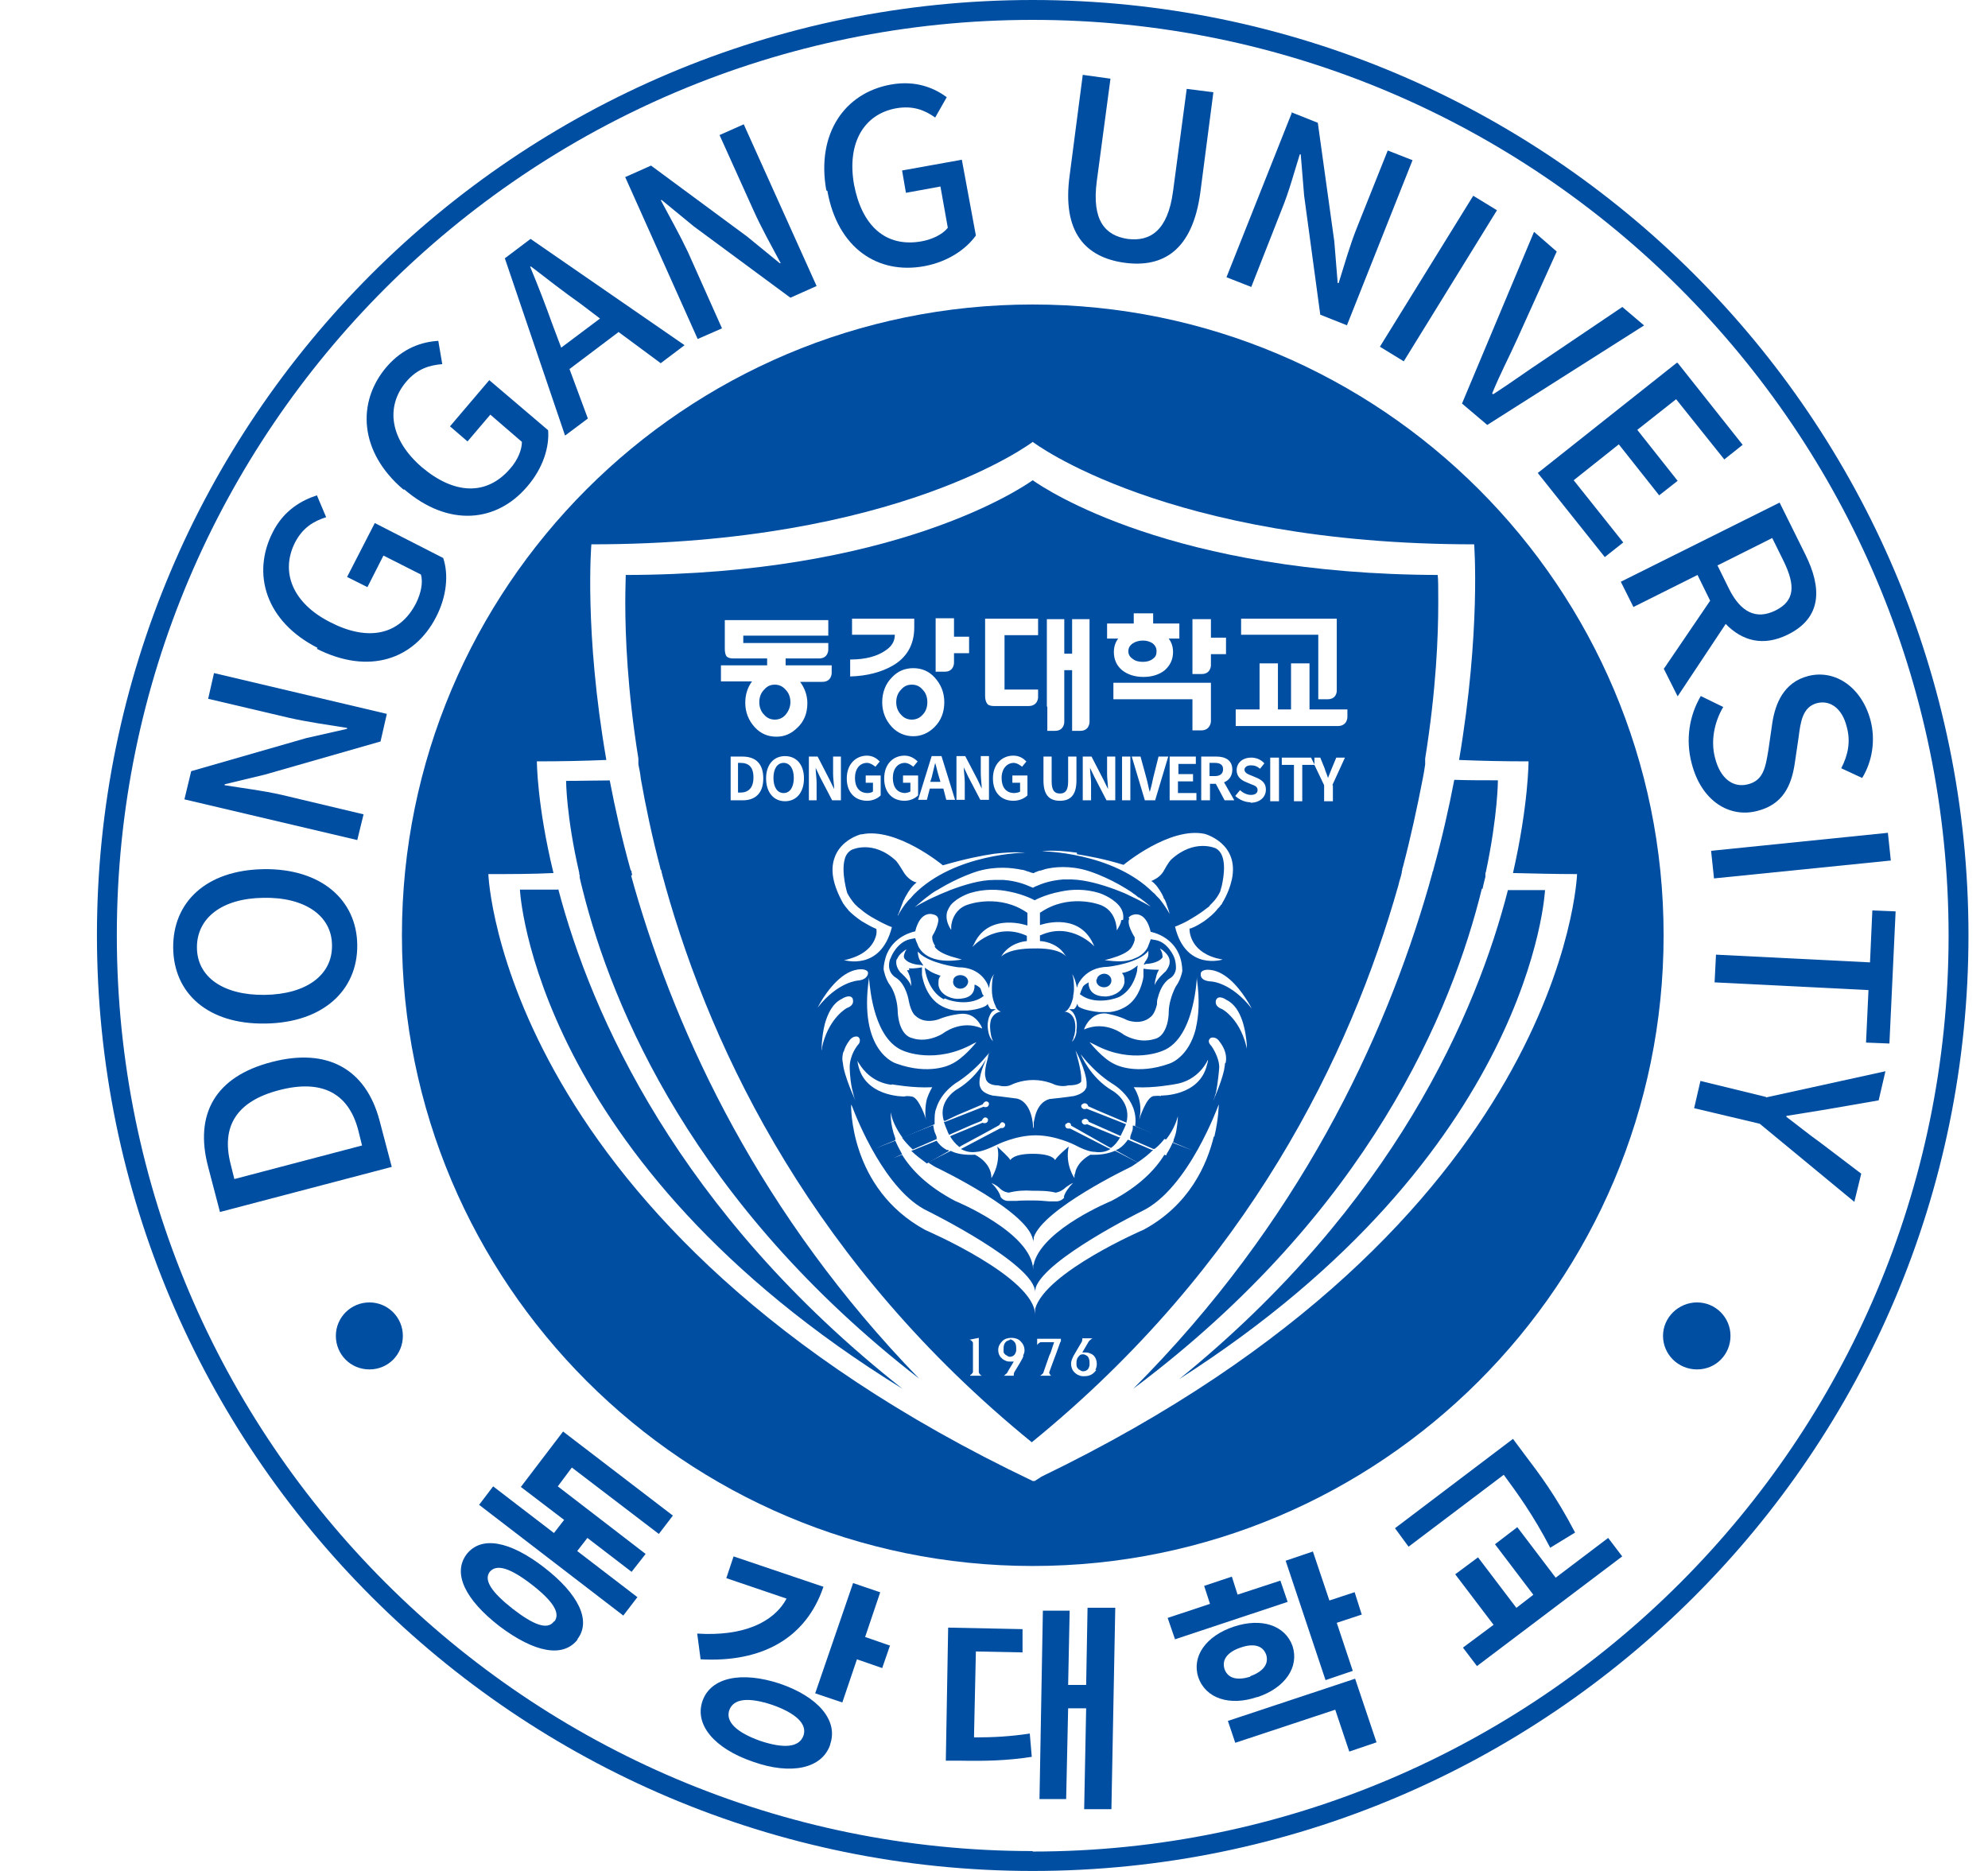 <svg width="17" height="16" viewBox="0 0 17 16" fill="none" xmlns="http://www.w3.org/2000/svg">
<path d="M5.405 7.484C5.405 7.484 5.405 7.471 5.401 7.463C5.401 7.455 5.401 7.446 5.393 7.442C5.318 7.172 5.26 6.915 5.214 6.674C5.094 6.674 4.969 6.678 4.841 6.678C4.841 6.678 4.841 6.977 4.953 7.463C4.953 7.471 4.953 7.479 4.957 7.484C4.957 7.492 4.957 7.496 4.957 7.504C4.965 7.538 4.973 7.575 4.982 7.608C5.235 8.621 5.937 10.299 7.86 11.79C6.506 10.395 5.796 8.871 5.426 7.592C5.418 7.558 5.405 7.521 5.397 7.488L5.405 7.484Z" fill="#004EA2"/>
<path d="M4.77 7.608C4.662 7.608 4.554 7.608 4.446 7.608C4.446 7.608 4.554 9.925 7.718 11.877C5.796 10.361 5.056 8.675 4.774 7.604L4.77 7.608Z" fill="#004EA2"/>
<path d="M8.831 2.604C5.85 2.604 3.437 5.02 3.437 7.998C3.437 10.975 5.854 13.392 8.831 13.392C11.809 13.392 14.226 10.975 14.226 7.998C14.226 5.02 11.809 2.604 8.831 2.604ZM8.906 12.628C8.906 12.628 8.869 12.653 8.848 12.665C8.848 12.665 8.848 12.665 8.84 12.665C8.84 12.665 8.835 12.665 8.831 12.665C4.28 10.498 4.176 7.475 4.176 7.475C4.367 7.475 4.554 7.475 4.733 7.466C4.591 6.881 4.591 6.511 4.591 6.511C4.795 6.511 4.994 6.507 5.185 6.499C4.994 5.398 5.057 4.655 5.057 4.655C7.685 4.655 8.831 3.779 8.831 3.779C8.831 3.779 9.977 4.655 12.606 4.655C12.606 4.655 12.664 5.394 12.477 6.499C12.668 6.507 12.868 6.511 13.071 6.511C13.071 6.511 13.071 6.881 12.938 7.466C13.117 7.47 13.3 7.475 13.486 7.475C13.486 7.475 13.387 10.464 8.906 12.628Z" fill="#004EA2"/>
<path d="M12.677 7.603C12.685 7.566 12.693 7.533 12.702 7.499C12.702 7.491 12.702 7.487 12.702 7.479C12.702 7.47 12.702 7.462 12.706 7.458C12.809 6.972 12.809 6.673 12.809 6.673C12.681 6.673 12.56 6.673 12.436 6.669C12.39 6.91 12.332 7.167 12.257 7.437C12.257 7.445 12.253 7.454 12.249 7.458C12.249 7.466 12.249 7.47 12.245 7.479C12.236 7.516 12.224 7.549 12.216 7.583C11.838 8.891 11.107 10.456 9.691 11.876C11.709 10.365 12.419 8.633 12.672 7.599L12.677 7.603Z" fill="#004EA2"/>
<path d="M12.896 7.607C12.627 8.658 11.921 10.303 10.085 11.793C13.108 9.862 13.212 7.612 13.212 7.612C13.104 7.612 13 7.612 12.896 7.612V7.607Z" fill="#004EA2"/>
<path d="M8.831 0C4.417 0 0.829 3.588 0.829 7.998C0.829 12.408 4.417 16 8.831 16C13.245 16 16.833 12.412 16.833 7.998C16.833 3.584 13.241 0 8.831 0ZM8.831 15.83C4.512 15.83 0.999 12.317 0.999 7.998C0.999 3.679 4.512 0.17 8.831 0.17C13.15 0.17 16.663 3.683 16.663 8.002C16.663 12.321 13.15 15.834 8.831 15.834V15.83Z" fill="#004EA2"/>
<path d="M3.159 11.138C3.001 11.138 2.872 11.266 2.872 11.424C2.872 11.582 2.997 11.711 3.159 11.711C3.321 11.711 3.445 11.582 3.445 11.424C3.445 11.266 3.317 11.138 3.159 11.138Z" fill="#004EA2"/>
<path d="M14.512 11.138C14.354 11.138 14.221 11.266 14.221 11.424C14.221 11.582 14.35 11.711 14.512 11.711C14.674 11.711 14.798 11.582 14.798 11.424C14.798 11.266 14.67 11.138 14.512 11.138Z" fill="#004EA2"/>
<path d="M1.88 10.361L1.78 9.979C1.66 9.526 1.842 9.206 2.324 9.082C2.802 8.957 3.13 9.144 3.246 9.584L3.35 9.979L1.88 10.365V10.361ZM3.063 9.663C2.98 9.348 2.752 9.227 2.386 9.323C2.021 9.418 1.892 9.634 1.971 9.95L2.004 10.083L3.096 9.796L3.063 9.663Z" fill="#004EA2"/>
<path d="M2.27 8.753C1.78 8.762 1.485 8.496 1.481 8.106C1.477 7.715 1.763 7.441 2.253 7.433C2.743 7.425 3.051 7.694 3.055 8.081C3.059 8.471 2.76 8.745 2.274 8.753H2.27ZM2.253 7.678C1.896 7.682 1.684 7.852 1.684 8.101C1.684 8.355 1.909 8.512 2.262 8.508C2.619 8.504 2.843 8.338 2.839 8.085C2.839 7.831 2.606 7.67 2.249 7.678H2.253Z" fill="#004EA2"/>
<path d="M1.577 6.836L1.635 6.595L2.619 6.312L2.968 6.233V6.225C2.814 6.2 2.631 6.175 2.469 6.138L1.78 5.976L1.83 5.756L3.308 6.105L3.254 6.341L2.266 6.624L1.921 6.707V6.715C2.075 6.74 2.249 6.761 2.411 6.798L3.109 6.964L3.055 7.184L1.577 6.836Z" fill="#004EA2"/>
<path d="M2.715 5.54C2.274 5.316 2.15 4.909 2.332 4.552C2.428 4.361 2.582 4.278 2.71 4.236L2.789 4.423C2.685 4.456 2.59 4.51 2.523 4.639C2.395 4.892 2.503 5.158 2.822 5.32C3.142 5.486 3.416 5.436 3.558 5.158C3.599 5.075 3.62 4.98 3.599 4.913L3.279 4.751L3.142 5.021L2.968 4.934L3.205 4.473L3.79 4.772C3.836 4.909 3.823 5.096 3.728 5.279C3.541 5.64 3.155 5.773 2.71 5.549L2.715 5.54Z" fill="#004EA2"/>
<path d="M3.449 4.186C3.072 3.866 3.047 3.438 3.308 3.135C3.449 2.973 3.611 2.923 3.748 2.915L3.782 3.114C3.674 3.123 3.57 3.152 3.474 3.264C3.292 3.48 3.337 3.762 3.607 3.995C3.881 4.227 4.16 4.244 4.363 4.007C4.425 3.937 4.463 3.849 4.463 3.779L4.193 3.546L3.998 3.775L3.848 3.646L4.184 3.251L4.687 3.679C4.699 3.82 4.645 4.003 4.508 4.161C4.247 4.468 3.836 4.51 3.458 4.186H3.449Z" fill="#004EA2"/>
<path d="M5.289 2.84L4.87 3.156L5.027 3.579L4.832 3.725L4.317 2.209L4.537 2.043L5.854 2.952L5.65 3.106L5.285 2.836L5.289 2.84ZM5.131 2.724L4.961 2.595C4.82 2.496 4.683 2.388 4.542 2.28H4.533C4.604 2.45 4.666 2.612 4.724 2.774L4.799 2.973L5.131 2.724Z" fill="#004EA2"/>
<path d="M5.343 1.516L5.567 1.416L6.389 2.023L6.668 2.251H6.676C6.601 2.11 6.51 1.948 6.443 1.798L6.153 1.155L6.36 1.063L6.983 2.446L6.759 2.546L5.933 1.936L5.659 1.711H5.65C5.725 1.852 5.812 2.006 5.883 2.156L6.174 2.808L5.966 2.899L5.347 1.516H5.343Z" fill="#004EA2"/>
<path d="M7.066 1.628C6.979 1.142 7.224 0.793 7.619 0.723C7.831 0.685 7.988 0.752 8.096 0.831L7.997 1.005C7.909 0.943 7.81 0.901 7.664 0.926C7.386 0.976 7.241 1.225 7.303 1.578C7.37 1.931 7.573 2.118 7.88 2.064C7.972 2.047 8.059 2.006 8.105 1.948L8.042 1.595L7.747 1.649L7.714 1.458L8.225 1.366L8.345 2.014C8.262 2.13 8.109 2.238 7.905 2.276C7.507 2.35 7.162 2.122 7.075 1.632L7.066 1.628Z" fill="#004EA2"/>
<path d="M9.147 1.499L9.259 0.64L9.496 0.673L9.379 1.549C9.334 1.89 9.454 2.014 9.641 2.043C9.832 2.068 9.986 1.977 10.031 1.636L10.148 0.76L10.376 0.789L10.264 1.649C10.197 2.139 9.948 2.292 9.616 2.247C9.284 2.201 9.08 1.989 9.147 1.499Z" fill="#004EA2"/>
<path d="M11.04 0.959L11.269 1.05L11.41 2.064L11.439 2.421H11.447C11.493 2.275 11.543 2.097 11.605 1.943L11.867 1.287L12.079 1.37L11.518 2.782L11.29 2.691L11.152 1.673L11.123 1.32H11.115C11.069 1.466 11.024 1.636 10.961 1.79L10.7 2.454L10.488 2.371L11.049 0.959H11.04Z" fill="#004EA2"/>
<path d="M12.598 1.674L12.801 1.798L12.004 3.09L11.8 2.965L12.598 1.674Z" fill="#004EA2"/>
<path d="M13.121 1.985L13.312 2.151L12.976 2.895C12.901 3.061 12.83 3.194 12.76 3.364L12.768 3.372C12.922 3.273 13.046 3.181 13.196 3.082L13.873 2.625L14.059 2.783L12.718 3.634L12.502 3.451L13.117 1.985H13.121Z" fill="#004EA2"/>
<path d="M14.346 3.103L14.902 3.804L14.745 3.929L14.333 3.414L14.001 3.676L14.346 4.112L14.188 4.236L13.843 3.8L13.457 4.107L13.881 4.639L13.723 4.764L13.15 4.045L14.338 3.103H14.346Z" fill="#004EA2"/>
<path d="M14.229 5.718L14.624 5.137L14.516 4.917L13.968 5.191L13.86 4.975L15.218 4.298L15.438 4.742C15.579 5.025 15.583 5.282 15.288 5.427C15.077 5.531 14.898 5.481 14.757 5.336L14.346 5.955L14.225 5.714L14.229 5.718ZM14.686 4.834L14.786 5.037C14.886 5.236 15.018 5.303 15.184 5.22C15.351 5.137 15.351 5.004 15.255 4.804L15.155 4.601L14.69 4.834H14.686Z" fill="#004EA2"/>
<path d="M14.541 5.951L14.736 6.046C14.657 6.179 14.628 6.341 14.666 6.482C14.711 6.661 14.823 6.74 14.948 6.707C15.081 6.673 15.098 6.561 15.123 6.408L15.156 6.179C15.181 6.021 15.251 5.835 15.463 5.781C15.696 5.722 15.92 5.88 15.995 6.158C16.04 6.329 16.011 6.511 15.924 6.653L15.745 6.57C15.803 6.457 15.828 6.341 15.791 6.212C15.754 6.063 15.654 5.984 15.538 6.013C15.413 6.046 15.397 6.175 15.38 6.308L15.347 6.532C15.318 6.723 15.243 6.881 15.027 6.935C14.79 6.997 14.549 6.852 14.466 6.528C14.412 6.325 14.446 6.117 14.545 5.951H14.541Z" fill="#004EA2"/>
<path d="M16.144 7.122L16.169 7.359L14.657 7.512L14.632 7.276L16.144 7.122Z" fill="#004EA2"/>
<path d="M15.991 8.23L16.011 7.786L16.21 7.794L16.157 8.924L15.957 8.916L15.978 8.467L14.662 8.401L14.674 8.164L15.991 8.23Z" fill="#004EA2"/>
<path d="M15.102 9.385L16.123 9.161L16.065 9.41L15.633 9.485C15.513 9.506 15.401 9.522 15.276 9.543V9.551C15.376 9.626 15.467 9.701 15.567 9.772L15.916 10.037L15.857 10.278L15.048 9.61L14.487 9.477L14.541 9.244L15.102 9.381V9.385Z" fill="#004EA2"/>
<path d="M4.94 14.02C4.815 14.181 4.57 14.132 4.271 13.907C3.977 13.679 3.869 13.455 3.989 13.293C4.114 13.131 4.359 13.177 4.654 13.405C4.948 13.633 5.06 13.862 4.936 14.02H4.94ZM5.451 13.658L5.33 13.816L4.097 12.869L4.217 12.711L4.737 13.11L4.824 12.998L4.454 12.716L4.815 12.242L5.754 12.961L5.634 13.118L4.89 12.55L4.77 12.711L5.521 13.289L5.401 13.442L5.023 13.152L4.936 13.264L5.455 13.662L5.451 13.658ZM4.741 13.866C4.795 13.795 4.728 13.691 4.546 13.55C4.363 13.409 4.247 13.372 4.188 13.442C4.134 13.513 4.205 13.617 4.384 13.758C4.566 13.899 4.683 13.941 4.737 13.866H4.741Z" fill="#004EA2"/>
<path d="M7.041 13.571C6.892 14.011 6.514 14.219 5.991 14.19L5.962 13.97C6.348 13.995 6.614 13.879 6.726 13.671L6.211 13.496L6.273 13.31L7.045 13.571H7.041ZM7.099 14.921C7.029 15.124 6.767 15.182 6.439 15.066C6.111 14.954 5.937 14.751 6.007 14.547C6.078 14.344 6.34 14.29 6.668 14.398C6.996 14.51 7.17 14.713 7.099 14.917V14.921ZM6.871 14.842C6.904 14.742 6.805 14.651 6.605 14.58C6.406 14.514 6.273 14.522 6.236 14.626C6.203 14.726 6.302 14.817 6.502 14.888C6.701 14.954 6.834 14.946 6.871 14.842ZM7.61 14.074L7.544 14.265L7.328 14.19L7.203 14.559L6.971 14.481L7.295 13.538L7.527 13.617L7.398 13.999L7.614 14.074H7.61Z" fill="#004EA2"/>
<path d="M8.333 14.858C8.495 14.858 8.64 14.85 8.806 14.825L8.823 15.024C8.611 15.057 8.428 15.061 8.208 15.057H8.088L8.108 13.919L8.744 13.932V14.131L8.345 14.123L8.329 14.854L8.333 14.858ZM9.537 13.749L9.504 15.472H9.271L9.288 14.609H9.134L9.117 15.385H8.889L8.918 13.774H9.147L9.134 14.409H9.288L9.3 13.749H9.533H9.537Z" fill="#004EA2"/>
<path d="M11.011 13.699L10.048 14.019L9.985 13.836L10.347 13.716L10.297 13.562L10.534 13.483L10.583 13.637L10.949 13.517L11.011 13.699ZM10.749 14.513C10.517 14.592 10.309 14.526 10.247 14.343C10.189 14.165 10.313 13.99 10.55 13.911C10.787 13.832 10.99 13.899 11.053 14.077C11.111 14.256 10.99 14.434 10.754 14.513H10.749ZM10.691 14.335C10.795 14.297 10.853 14.235 10.828 14.152C10.799 14.069 10.716 14.052 10.608 14.09C10.5 14.127 10.446 14.19 10.471 14.273C10.5 14.356 10.583 14.372 10.691 14.339V14.335ZM10.5 14.717L11.588 14.356L11.771 14.9L11.538 14.979L11.418 14.621L10.563 14.904L10.5 14.717ZM11.646 13.807L11.431 13.878L11.568 14.289L11.335 14.368L10.994 13.347L11.227 13.268L11.368 13.687L11.584 13.616L11.646 13.812V13.807Z" fill="#004EA2"/>
<path d="M13.258 13.239C13.112 12.957 12.975 12.77 12.859 12.612L12.045 13.227L11.929 13.069L12.938 12.305L13.037 12.438C13.166 12.608 13.307 12.795 13.469 13.106L13.258 13.235V13.239ZM13.752 13.152L13.872 13.31L12.63 14.248L12.51 14.09L12.772 13.895L12.444 13.463L12.639 13.318L12.967 13.75L13.112 13.638L12.784 13.206L12.975 13.06L13.303 13.492L13.752 13.152Z" fill="#004EA2"/>
<path d="M9.687 9.626C9.687 9.626 9.687 9.638 9.687 9.647C9.687 9.663 9.678 9.684 9.67 9.705C9.67 9.705 9.67 9.709 9.666 9.717V9.726C9.666 9.726 9.666 9.734 9.662 9.738L9.861 9.825H9.874C9.911 9.796 9.94 9.763 9.965 9.73H9.953L9.695 9.626H9.687Z" fill="#004EA2"/>
<path d="M8.64 11.457C8.64 11.457 8.607 11.466 8.599 11.478C8.586 11.491 8.582 11.511 8.582 11.532C8.582 11.544 8.582 11.553 8.582 11.561C8.582 11.569 8.59 11.578 8.594 11.582C8.594 11.582 8.603 11.59 8.607 11.59C8.615 11.598 8.628 11.603 8.636 11.603C8.653 11.603 8.669 11.594 8.678 11.582C8.678 11.582 8.69 11.561 8.69 11.549C8.69 11.54 8.69 11.536 8.69 11.528C8.69 11.507 8.686 11.486 8.673 11.474C8.661 11.461 8.648 11.453 8.632 11.453L8.64 11.457Z" fill="#004EA2"/>
<path d="M9.645 9.746C9.628 9.771 9.604 9.8 9.566 9.825C9.566 9.825 9.562 9.825 9.558 9.829C9.554 9.829 9.55 9.833 9.541 9.837L9.712 9.933L9.728 9.941C9.782 9.904 9.824 9.871 9.861 9.833H9.849L9.645 9.746Z" fill="#004EA2"/>
<path d="M9.533 9.842C9.483 9.863 9.417 9.879 9.325 9.875C9.325 9.875 9.226 9.921 9.197 10.017C9.197 10.025 9.193 10.037 9.188 10.05C9.188 10.058 9.188 10.066 9.188 10.075C9.188 10.075 9.105 9.958 9.139 9.805C9.139 9.805 9.043 9.884 9.022 9.921C9.022 9.921 9.006 9.867 8.831 9.867C8.661 9.867 8.64 9.921 8.64 9.921C8.624 9.892 8.557 9.834 8.536 9.813C8.532 9.809 8.528 9.805 8.528 9.805C8.541 9.859 8.536 9.909 8.528 9.95C8.512 10.025 8.478 10.075 8.478 10.075C8.478 9.938 8.337 9.875 8.337 9.875C8.246 9.879 8.179 9.867 8.13 9.842L7.959 9.929L7.938 9.942C7.959 9.954 7.98 9.971 8.005 9.983C8.005 9.983 8.835 10.378 8.835 10.623C8.835 10.623 8.835 10.602 8.84 10.594C8.84 10.594 8.84 10.585 8.84 10.581C8.923 10.336 9.662 9.983 9.662 9.983C9.687 9.971 9.707 9.954 9.728 9.942L9.712 9.933L9.537 9.842H9.533ZM9.101 10.241C9.101 10.241 9.08 10.27 9.039 10.274H8.972C8.931 10.27 8.885 10.266 8.831 10.266C8.777 10.266 8.727 10.266 8.69 10.27H8.62C8.578 10.27 8.557 10.237 8.557 10.237C8.549 10.199 8.512 10.149 8.478 10.116C8.495 10.124 8.512 10.133 8.524 10.141C8.532 10.149 8.541 10.153 8.549 10.162C8.582 10.195 8.62 10.199 8.628 10.199C8.69 10.183 8.761 10.178 8.827 10.183C8.894 10.183 8.964 10.183 9.026 10.199C9.035 10.199 9.072 10.191 9.105 10.162C9.118 10.149 9.134 10.141 9.151 10.129C9.159 10.124 9.168 10.12 9.176 10.116C9.143 10.149 9.105 10.199 9.097 10.237L9.101 10.241Z" fill="#004EA2"/>
<path d="M9.301 11.599C9.301 11.599 9.28 11.582 9.263 11.582C9.263 11.582 9.259 11.582 9.255 11.582C9.242 11.582 9.23 11.59 9.222 11.603C9.209 11.615 9.205 11.636 9.205 11.657V11.665C9.205 11.682 9.209 11.698 9.222 11.707C9.222 11.711 9.23 11.715 9.234 11.715C9.242 11.723 9.251 11.727 9.263 11.727C9.28 11.727 9.296 11.719 9.305 11.707C9.305 11.707 9.317 11.686 9.317 11.673C9.317 11.669 9.317 11.661 9.317 11.653C9.317 11.632 9.313 11.615 9.301 11.599C9.301 11.599 9.301 11.599 9.296 11.599H9.301Z" fill="#004EA2"/>
<path d="M9.442 8.443C9.475 8.443 9.504 8.419 9.504 8.385C9.504 8.352 9.475 8.327 9.442 8.327C9.417 8.327 9.392 8.344 9.384 8.36C9.384 8.369 9.375 8.377 9.375 8.385C9.375 8.419 9.404 8.443 9.442 8.443Z" fill="#004EA2"/>
<path d="M8.212 8.455C8.246 8.455 8.275 8.43 8.279 8.397C8.279 8.364 8.25 8.339 8.212 8.339C8.188 8.339 8.163 8.351 8.154 8.372C8.154 8.38 8.15 8.389 8.15 8.397C8.15 8.43 8.179 8.455 8.212 8.455Z" fill="#004EA2"/>
<path d="M9.57 8.526C9.674 8.472 9.712 8.36 9.724 8.302C9.724 8.281 9.728 8.268 9.728 8.264V8.256L9.708 8.272C9.678 8.293 9.666 8.302 9.612 8.318C9.608 8.318 9.6 8.318 9.595 8.322C9.608 8.339 9.616 8.347 9.616 8.401C9.604 8.476 9.529 8.517 9.458 8.522C9.363 8.522 9.317 8.484 9.309 8.418V8.401C9.309 8.401 9.276 8.418 9.263 8.434C9.255 8.447 9.251 8.463 9.242 8.48C9.242 8.488 9.238 8.493 9.234 8.501C9.334 8.584 9.492 8.559 9.57 8.526Z" fill="#004EA2"/>
<path d="M8.079 8.538C8.158 8.575 8.316 8.596 8.412 8.517C8.412 8.513 8.407 8.509 8.403 8.505C8.395 8.488 8.391 8.467 8.383 8.451C8.37 8.438 8.358 8.43 8.341 8.422C8.341 8.422 8.337 8.422 8.333 8.422V8.438C8.333 8.438 8.333 8.442 8.333 8.447C8.324 8.509 8.279 8.542 8.183 8.542C8.113 8.538 8.034 8.496 8.025 8.422C8.025 8.388 8.025 8.372 8.034 8.359C8.034 8.351 8.042 8.347 8.046 8.343C8.046 8.343 8.042 8.343 8.038 8.343C7.98 8.322 7.963 8.314 7.934 8.293L7.922 8.285L7.909 8.276V8.285C7.909 8.285 7.93 8.472 8.071 8.546L8.079 8.538Z" fill="#004EA2"/>
<path d="M6.626 5.855C6.589 5.855 6.56 5.868 6.535 5.897C6.506 5.926 6.493 5.963 6.493 6.005C6.493 6.046 6.506 6.084 6.535 6.113C6.56 6.142 6.593 6.154 6.626 6.154C6.659 6.154 6.692 6.142 6.717 6.113C6.742 6.084 6.759 6.046 6.759 6.005C6.759 5.963 6.746 5.926 6.717 5.897C6.692 5.868 6.659 5.855 6.626 5.855Z" fill="#004EA2"/>
<path d="M8.009 9.738C8.009 9.738 8.009 9.734 8.009 9.73V9.722C8.005 9.709 8.001 9.701 8.001 9.701C7.988 9.676 7.984 9.647 7.98 9.622L7.731 9.722L7.714 9.73C7.739 9.763 7.768 9.796 7.805 9.83L7.826 9.821L8.017 9.738H8.009Z" fill="#004EA2"/>
<path d="M9.774 5.66C9.807 5.66 9.836 5.652 9.857 5.635C9.882 5.619 9.89 5.598 9.89 5.569C9.89 5.54 9.878 5.519 9.857 5.502C9.832 5.486 9.807 5.478 9.774 5.478C9.741 5.478 9.711 5.486 9.687 5.502C9.662 5.519 9.649 5.54 9.649 5.569C9.649 5.598 9.662 5.619 9.687 5.635C9.707 5.652 9.736 5.66 9.774 5.66Z" fill="#004EA2"/>
<path d="M7.664 6.005C7.664 6.046 7.677 6.084 7.706 6.113C7.731 6.142 7.764 6.154 7.797 6.154C7.83 6.154 7.864 6.142 7.889 6.113C7.918 6.084 7.93 6.046 7.93 6.005C7.93 5.963 7.918 5.926 7.889 5.897C7.864 5.868 7.835 5.855 7.797 5.855C7.76 5.855 7.731 5.868 7.706 5.897C7.677 5.926 7.664 5.963 7.664 6.005Z" fill="#004EA2"/>
<path d="M12.311 4.917C10.027 4.913 8.943 4.186 8.831 4.107C8.719 4.186 7.631 4.913 5.351 4.917C5.351 4.95 5.347 5.033 5.347 5.158C5.347 5.428 5.364 5.897 5.459 6.487C5.459 6.495 5.459 6.503 5.459 6.512C5.459 6.52 5.459 6.528 5.459 6.537C5.468 6.578 5.476 6.62 5.48 6.661C5.522 6.898 5.576 7.155 5.646 7.421C5.646 7.43 5.65 7.438 5.654 7.442C5.659 7.446 5.654 7.459 5.659 7.463C5.667 7.5 5.679 7.533 5.688 7.571C6.095 9.024 6.971 10.826 8.823 12.334C10.675 10.826 11.547 9.024 11.958 7.571C11.966 7.533 11.979 7.5 11.987 7.463C11.987 7.454 11.987 7.446 11.991 7.442C11.991 7.434 11.991 7.425 11.995 7.421C12.066 7.151 12.12 6.898 12.166 6.661C12.174 6.62 12.182 6.578 12.187 6.537C12.187 6.528 12.187 6.52 12.187 6.512C12.187 6.503 12.187 6.495 12.187 6.487C12.282 5.897 12.299 5.432 12.299 5.158C12.299 5.033 12.299 4.95 12.294 4.917H12.311ZM10.613 5.291H11.431V5.91C11.431 5.91 11.431 5.98 11.352 5.98H11.273V5.428H10.613V5.287V5.291ZM10.538 6.582C10.538 6.636 10.509 6.674 10.467 6.69L10.555 6.844H10.472L10.397 6.703H10.347V6.844H10.272V6.47H10.401C10.476 6.47 10.538 6.499 10.538 6.582ZM10.202 6.62V6.682H10.073V6.782H10.231V6.844H10.002V6.47H10.226V6.533H10.077V6.62H10.206H10.202ZM10.197 6.25V5.98H9.521V5.839H10.355V6.171C10.355 6.171 10.351 6.246 10.272 6.246H10.197V6.25ZM9.99 6.47L9.878 6.844H9.79L9.678 6.47H9.753L9.803 6.653C9.815 6.694 9.82 6.732 9.832 6.773C9.844 6.732 9.853 6.694 9.861 6.653L9.907 6.47H9.981H9.99ZM9.666 6.47V6.844H9.595V6.47H9.666ZM10.197 5.295H10.355V5.453H10.484V5.594H10.355V5.69C10.355 5.69 10.355 5.764 10.276 5.764H10.197V5.295ZM9.467 5.332H9.695V5.245H9.861V5.332H10.085V5.461H9.994C10.019 5.494 10.031 5.532 10.031 5.577C10.031 5.64 10.006 5.69 9.961 5.731C9.915 5.768 9.853 5.789 9.778 5.789C9.703 5.789 9.641 5.768 9.595 5.731C9.55 5.694 9.525 5.64 9.525 5.577C9.525 5.532 9.537 5.494 9.562 5.461H9.467V5.332ZM9.437 6.67L9.475 6.748C9.475 6.711 9.467 6.661 9.467 6.62V6.47H9.537V6.844H9.462L9.359 6.645L9.321 6.566C9.321 6.607 9.33 6.653 9.33 6.694V6.844H9.259V6.47H9.334L9.437 6.67ZM8.952 6.043V5.295H9.101V5.59H9.168V5.295H9.317V6.175C9.317 6.175 9.317 6.25 9.238 6.25H9.168V5.731H9.101V6.175C9.101 6.175 9.101 6.25 9.022 6.25H8.956V6.043H8.952ZM8.918 6.47H8.993V6.682C8.993 6.761 9.018 6.786 9.064 6.786C9.109 6.786 9.134 6.761 9.134 6.682V6.47H9.205V6.674C9.205 6.798 9.155 6.848 9.064 6.848C8.972 6.848 8.923 6.798 8.923 6.674V6.47H8.918ZM9.209 7.305C9.313 7.322 9.446 7.346 9.608 7.396C9.608 7.396 10.002 7.068 10.301 7.131C10.301 7.131 10.6 7.209 10.534 7.521C10.521 7.579 10.496 7.65 10.451 7.724C10.451 7.724 10.451 7.733 10.438 7.741C10.438 7.745 10.43 7.753 10.422 7.762C10.418 7.766 10.409 7.774 10.405 7.782C10.38 7.812 10.347 7.841 10.297 7.878C10.264 7.899 10.226 7.924 10.181 7.94C10.181 7.94 10.181 7.94 10.172 7.94C10.172 7.94 10.16 8.127 10.401 8.194C10.418 8.198 10.434 8.202 10.455 8.206C10.455 8.206 10.139 8.306 10.048 7.924C10.048 7.924 10.048 7.924 10.06 7.92C10.081 7.911 10.135 7.89 10.193 7.853C10.235 7.828 10.28 7.799 10.326 7.762C10.335 7.758 10.343 7.749 10.347 7.741C10.355 7.733 10.359 7.729 10.368 7.72C10.397 7.691 10.418 7.658 10.434 7.625C10.434 7.625 10.438 7.608 10.447 7.579C10.467 7.492 10.496 7.309 10.397 7.255C10.397 7.255 10.214 7.168 10.015 7.351C9.99 7.376 9.957 7.438 9.957 7.438C9.932 7.488 9.89 7.513 9.865 7.525C9.853 7.533 9.844 7.533 9.844 7.533C9.882 7.558 9.911 7.6 9.936 7.645C9.94 7.654 9.944 7.662 9.948 7.67C9.948 7.679 9.957 7.687 9.961 7.695C9.969 7.712 9.977 7.733 9.981 7.749C9.994 7.782 9.998 7.803 10.002 7.816C9.977 7.77 9.948 7.729 9.915 7.687C9.907 7.679 9.898 7.67 9.89 7.662C9.882 7.654 9.874 7.641 9.861 7.633C9.512 7.284 8.91 7.28 8.91 7.28C8.91 7.28 9.006 7.263 9.209 7.292V7.305ZM10.031 9.904L9.957 9.875C9.878 10.004 9.741 10.145 9.504 10.27C9.504 10.27 8.935 10.502 8.844 10.793C8.844 10.801 8.84 10.814 8.835 10.822C8.835 10.835 8.835 10.847 8.835 10.86V10.868C8.835 10.868 8.835 10.864 8.835 10.86C8.827 10.54 8.167 10.27 8.167 10.27C7.93 10.145 7.793 10.004 7.714 9.875L7.639 9.904L7.714 9.871C7.714 9.871 7.71 9.863 7.706 9.855C7.685 9.817 7.668 9.784 7.656 9.755L7.486 9.821L7.656 9.751C7.656 9.751 7.656 9.743 7.656 9.738C7.656 9.738 7.656 9.738 7.656 9.734C7.606 9.601 7.619 9.51 7.619 9.51C7.619 9.51 7.619 9.522 7.623 9.539C7.631 9.576 7.656 9.643 7.718 9.73L7.739 9.722L7.992 9.614C7.992 9.614 7.992 9.614 7.992 9.61C7.992 9.605 7.992 9.601 7.992 9.593C7.992 9.551 7.992 9.514 8.005 9.481C8.051 9.327 8.196 9.248 8.196 9.248C8.32 9.165 8.408 9.066 8.445 9.02C8.457 9.008 8.462 8.999 8.462 8.999C8.462 8.999 8.383 9.194 8.192 9.311C8.192 9.311 8.104 9.356 8.071 9.452C8.059 9.489 8.055 9.531 8.071 9.585H8.084L8.179 9.539L8.403 9.444C8.403 9.444 8.416 9.419 8.433 9.419C8.445 9.419 8.457 9.427 8.457 9.439C8.457 9.456 8.445 9.468 8.428 9.468C8.42 9.468 8.416 9.468 8.412 9.464L8.084 9.593H8.071C8.08 9.618 8.088 9.643 8.1 9.668C8.1 9.668 8.104 9.684 8.117 9.705L8.134 9.697L8.304 9.622L8.395 9.585C8.395 9.585 8.408 9.556 8.424 9.556C8.437 9.556 8.449 9.564 8.449 9.576C8.449 9.593 8.437 9.605 8.42 9.605C8.412 9.605 8.408 9.605 8.403 9.601L8.142 9.709L8.125 9.718C8.142 9.747 8.167 9.78 8.204 9.809L8.225 9.796L8.416 9.693L8.545 9.622C8.545 9.622 8.557 9.597 8.57 9.597C8.582 9.597 8.59 9.605 8.595 9.614C8.595 9.614 8.595 9.618 8.595 9.622C8.595 9.635 8.582 9.647 8.57 9.647C8.565 9.647 8.557 9.647 8.557 9.647L8.242 9.813L8.217 9.826C8.254 9.846 8.296 9.859 8.354 9.85C8.354 9.85 8.403 9.85 8.52 9.792C8.52 9.792 8.682 9.709 8.856 9.709C9.031 9.709 9.192 9.792 9.192 9.792C9.309 9.855 9.359 9.85 9.359 9.85C9.413 9.859 9.458 9.85 9.496 9.826L9.475 9.817L9.151 9.651C9.151 9.651 9.143 9.651 9.134 9.651C9.118 9.651 9.109 9.639 9.109 9.626C9.109 9.618 9.109 9.614 9.118 9.61C9.118 9.61 9.13 9.601 9.134 9.601C9.151 9.601 9.159 9.61 9.159 9.626L9.483 9.809L9.5 9.817C9.537 9.792 9.562 9.755 9.579 9.726H9.57L9.296 9.614C9.292 9.614 9.284 9.618 9.28 9.618C9.263 9.618 9.251 9.605 9.251 9.593C9.251 9.585 9.251 9.581 9.259 9.576C9.263 9.572 9.271 9.568 9.28 9.568C9.296 9.568 9.309 9.581 9.309 9.593L9.579 9.713H9.583L9.599 9.68C9.612 9.655 9.62 9.635 9.629 9.614L9.292 9.481C9.292 9.481 9.284 9.485 9.276 9.485C9.259 9.485 9.246 9.473 9.246 9.46C9.246 9.452 9.246 9.448 9.255 9.444C9.259 9.439 9.267 9.435 9.276 9.435C9.292 9.435 9.305 9.448 9.305 9.46L9.379 9.493L9.633 9.601C9.633 9.601 9.633 9.585 9.637 9.581C9.666 9.41 9.512 9.327 9.512 9.327C9.321 9.215 9.242 9.016 9.242 9.016C9.242 9.016 9.263 9.045 9.3 9.086C9.346 9.136 9.417 9.207 9.508 9.265C9.508 9.265 9.741 9.394 9.707 9.63L9.965 9.743H9.973C10.044 9.651 10.065 9.572 10.073 9.543C10.073 9.535 10.073 9.527 10.073 9.527C10.073 9.527 10.073 9.593 10.06 9.664C10.056 9.689 10.048 9.718 10.036 9.747C10.036 9.747 10.036 9.747 10.036 9.751C10.036 9.755 10.036 9.763 10.027 9.767L10.197 9.838L10.027 9.772C10.015 9.801 9.998 9.834 9.977 9.867C9.977 9.871 9.973 9.88 9.969 9.884L10.044 9.917L10.031 9.904ZM7.992 8.094C8.017 8.14 8.104 8.173 8.167 8.189C8.2 8.198 8.225 8.206 8.225 8.206C7.893 8.26 7.847 8.077 7.847 8.077C7.83 8.04 7.826 8.023 7.826 8.023L7.781 8.032C7.673 8.057 7.623 8.177 7.623 8.177C7.619 8.189 7.614 8.198 7.61 8.206C7.577 8.318 7.66 8.36 7.66 8.36C7.752 8.418 7.772 8.563 7.772 8.563C7.793 8.667 7.83 8.688 7.83 8.688C7.909 8.762 8.026 8.717 8.026 8.717C8.117 8.679 8.208 8.671 8.208 8.671C8.308 8.659 8.358 8.721 8.383 8.762C8.395 8.779 8.399 8.796 8.399 8.796C8.217 8.713 8.059 8.841 8.059 8.841C7.913 8.924 7.806 8.879 7.806 8.879C7.681 8.854 7.677 8.655 7.677 8.655C7.673 8.509 7.614 8.43 7.614 8.43C7.569 8.372 7.556 8.289 7.556 8.289C7.556 8.252 7.565 8.219 7.573 8.189C7.631 7.998 7.826 7.965 7.826 7.965C7.872 7.778 7.98 7.82 7.98 7.82C8.021 7.828 8.03 7.857 8.021 7.89C8.013 7.932 7.988 7.982 7.976 7.998C7.976 8.003 7.972 8.007 7.972 8.007C7.967 8.048 7.997 8.09 7.997 8.09L7.992 8.094ZM9.649 7.849C9.649 7.849 9.666 7.828 9.687 7.824C9.687 7.824 9.795 7.778 9.84 7.969C9.84 7.969 10.098 8.011 10.11 8.293C10.11 8.293 10.11 8.297 10.11 8.306C10.106 8.331 10.089 8.389 10.056 8.434C10.056 8.434 10.031 8.476 10.011 8.547C10.002 8.58 9.994 8.617 9.994 8.663C9.994 8.663 9.994 8.692 9.986 8.733C9.973 8.796 9.94 8.875 9.865 8.887C9.865 8.887 9.753 8.929 9.612 8.85C9.612 8.85 9.454 8.721 9.271 8.804C9.271 8.804 9.271 8.796 9.28 8.779C9.3 8.738 9.354 8.659 9.458 8.667C9.458 8.667 9.562 8.684 9.641 8.725C9.641 8.725 9.757 8.771 9.84 8.696C9.84 8.696 9.874 8.675 9.894 8.588C9.894 8.584 9.894 8.58 9.894 8.571C9.894 8.571 9.894 8.551 9.903 8.526C9.915 8.48 9.944 8.405 10.002 8.368C10.002 8.368 10.048 8.347 10.056 8.285C10.056 8.26 10.056 8.227 10.04 8.185C10.04 8.185 9.99 8.061 9.886 8.04L9.84 8.032C9.84 8.032 9.836 8.048 9.82 8.086C9.82 8.086 9.807 8.14 9.736 8.181C9.72 8.189 9.699 8.198 9.678 8.206C9.624 8.223 9.55 8.227 9.446 8.21C9.446 8.21 9.471 8.206 9.508 8.194C9.566 8.177 9.653 8.144 9.678 8.098C9.678 8.098 9.695 8.073 9.703 8.04C9.703 8.032 9.703 8.023 9.703 8.015C9.703 8.015 9.629 7.903 9.658 7.853L9.649 7.849ZM8.835 9.643V9.639C8.819 9.402 8.69 9.394 8.69 9.394C8.565 9.377 8.487 9.369 8.487 9.369C8.399 9.348 8.387 9.306 8.387 9.306C8.37 9.282 8.374 9.232 8.387 9.182C8.408 9.103 8.453 9.012 8.466 8.991V8.983C8.466 8.983 8.453 9.016 8.445 9.057C8.428 9.115 8.416 9.186 8.428 9.215C8.428 9.215 8.428 9.282 8.536 9.282C8.536 9.282 8.599 9.302 8.648 9.277C8.648 9.277 8.727 9.236 8.835 9.236C8.943 9.236 9.022 9.277 9.022 9.277C9.089 9.298 9.134 9.282 9.134 9.282C9.238 9.282 9.246 9.248 9.246 9.248C9.246 9.244 9.246 9.236 9.246 9.232C9.251 9.161 9.197 8.983 9.197 8.983C9.197 8.983 9.209 9.008 9.226 9.041C9.255 9.107 9.296 9.211 9.292 9.277C9.292 9.29 9.292 9.302 9.284 9.311C9.284 9.311 9.271 9.352 9.184 9.373C9.184 9.373 9.109 9.385 8.981 9.398C8.981 9.398 8.889 9.406 8.852 9.543C8.848 9.56 8.844 9.576 8.84 9.597C8.84 9.61 8.84 9.622 8.84 9.639C8.84 9.639 8.84 9.639 8.84 9.647L8.835 9.643ZM7.776 8.297C7.776 8.297 7.764 8.297 7.756 8.297C7.776 8.331 7.785 8.364 7.789 8.389C7.793 8.418 7.793 8.434 7.793 8.434C7.776 8.38 7.698 8.314 7.698 8.314C7.66 8.268 7.664 8.227 7.664 8.227C7.664 8.219 7.664 8.206 7.673 8.198C7.689 8.16 7.727 8.135 7.743 8.123C7.747 8.123 7.752 8.119 7.752 8.119C7.743 8.131 7.739 8.14 7.735 8.152C7.722 8.185 7.735 8.198 7.735 8.198C7.776 8.252 7.876 8.252 7.876 8.252C7.897 8.264 7.897 8.256 7.884 8.239C7.884 8.239 7.88 8.231 7.876 8.227C7.855 8.198 7.851 8.173 7.847 8.135C7.847 8.14 7.855 8.144 7.859 8.148C7.947 8.239 8.188 8.272 8.196 8.272C8.391 8.272 8.445 8.418 8.449 8.426L8.457 8.451C8.457 8.451 8.457 8.443 8.462 8.426C8.462 8.422 8.462 8.414 8.466 8.405C8.47 8.38 8.482 8.356 8.495 8.339C8.495 8.339 8.499 8.335 8.503 8.331C8.503 8.331 8.499 8.339 8.495 8.343C8.482 8.376 8.482 8.443 8.482 8.464C8.482 8.526 8.499 8.576 8.516 8.609C8.516 8.609 8.516 8.609 8.516 8.613C8.524 8.625 8.528 8.634 8.536 8.638C8.545 8.646 8.553 8.65 8.561 8.65C8.511 8.659 8.487 8.688 8.474 8.721C8.462 8.762 8.466 8.808 8.474 8.85C8.478 8.875 8.487 8.891 8.491 8.904C8.462 8.875 8.453 8.837 8.449 8.808C8.441 8.762 8.449 8.725 8.457 8.7C8.47 8.663 8.487 8.646 8.491 8.646L8.516 8.63H8.491H8.478C8.47 8.63 8.457 8.617 8.445 8.584C8.445 8.605 8.366 8.634 8.271 8.642C8.242 8.642 8.217 8.642 8.188 8.642C8.142 8.642 8.092 8.625 8.055 8.605C7.909 8.53 7.884 8.339 7.884 8.335C7.884 8.335 7.884 8.31 7.884 8.272C7.884 8.272 7.826 8.285 7.772 8.281L7.776 8.297ZM9.213 8.584C9.201 8.617 9.188 8.63 9.18 8.63H9.143L9.168 8.65C9.168 8.65 9.222 8.7 9.205 8.812C9.205 8.816 9.205 8.821 9.205 8.829C9.201 8.854 9.192 8.883 9.168 8.908C9.168 8.9 9.176 8.891 9.18 8.879C9.18 8.87 9.184 8.862 9.188 8.85C9.205 8.775 9.201 8.663 9.101 8.65C9.109 8.65 9.122 8.646 9.13 8.634C9.147 8.617 9.163 8.584 9.176 8.534C9.176 8.513 9.184 8.488 9.184 8.459C9.184 8.434 9.184 8.343 9.163 8.326C9.172 8.335 9.18 8.347 9.184 8.36C9.201 8.397 9.209 8.447 9.209 8.447L9.217 8.422C9.217 8.422 9.276 8.272 9.471 8.268C9.483 8.268 9.745 8.235 9.82 8.131C9.82 8.14 9.82 8.148 9.82 8.16C9.82 8.185 9.807 8.206 9.79 8.227C9.79 8.227 9.79 8.227 9.79 8.231C9.778 8.248 9.778 8.256 9.799 8.243C9.799 8.243 9.898 8.243 9.94 8.189C9.94 8.189 9.944 8.185 9.94 8.169C9.94 8.156 9.936 8.14 9.919 8.111C9.919 8.111 9.928 8.115 9.944 8.127C9.969 8.148 10.002 8.181 10.002 8.219C10.002 8.219 10.002 8.223 10.002 8.231C10.002 8.248 9.994 8.272 9.969 8.306C9.969 8.306 9.89 8.372 9.874 8.426C9.874 8.426 9.874 8.393 9.886 8.356C9.89 8.335 9.898 8.314 9.911 8.293C9.911 8.293 9.907 8.293 9.903 8.293C9.857 8.293 9.803 8.289 9.786 8.285H9.778C9.778 8.318 9.778 8.347 9.778 8.347C9.778 8.347 9.778 8.36 9.774 8.376C9.761 8.434 9.724 8.559 9.612 8.617C9.575 8.638 9.533 8.65 9.491 8.655C9.462 8.655 9.429 8.655 9.4 8.655C9.3 8.646 9.213 8.617 9.217 8.596L9.213 8.584ZM9.587 7.87C9.587 7.895 9.57 7.924 9.55 7.957C9.55 7.957 9.554 7.778 9.392 7.733C9.392 7.733 9.134 7.641 8.898 7.803C8.898 7.803 8.898 7.803 8.893 7.803V7.911C8.893 7.911 9.197 7.799 9.334 8.044C9.342 8.061 9.35 8.077 9.359 8.094C9.359 8.094 9.163 7.878 8.898 7.998C8.898 7.998 8.898 7.998 8.893 7.998V8.048C8.893 8.048 8.989 8.048 9.068 8.119C9.085 8.135 9.101 8.156 9.118 8.181C9.105 8.165 9.047 8.106 8.84 8.111C8.632 8.111 8.574 8.169 8.561 8.181C8.57 8.165 8.582 8.148 8.595 8.135C8.673 8.052 8.781 8.048 8.781 8.048C8.781 8.048 8.781 8.036 8.781 8.027C8.781 8.015 8.781 8.003 8.781 8.003C8.511 7.878 8.316 8.098 8.316 8.098C8.32 8.086 8.329 8.077 8.333 8.065C8.462 7.799 8.786 7.915 8.786 7.915V7.89V7.807C8.549 7.641 8.287 7.733 8.287 7.733C8.196 7.758 8.158 7.824 8.142 7.878C8.138 7.895 8.134 7.911 8.134 7.924C8.134 7.94 8.134 7.953 8.134 7.953C8.092 7.89 8.088 7.836 8.1 7.795C8.109 7.774 8.117 7.758 8.129 7.741C8.188 7.67 8.296 7.637 8.296 7.637C8.416 7.6 8.536 7.604 8.632 7.625C8.761 7.65 8.848 7.699 8.848 7.699C8.848 7.699 8.935 7.65 9.068 7.625C9.163 7.604 9.28 7.6 9.4 7.637C9.4 7.637 9.504 7.67 9.566 7.741C9.595 7.774 9.612 7.816 9.604 7.866L9.587 7.87ZM7.727 8.987C7.727 8.987 7.997 9.107 8.325 8.924C8.333 8.92 8.341 8.916 8.35 8.912C8.35 8.912 8.237 9.057 8.129 9.103C8.129 9.103 7.951 9.199 7.664 9.095C7.664 9.095 7.336 8.999 7.432 8.356C7.432 8.356 7.432 8.364 7.432 8.372C7.44 8.464 7.477 8.891 7.727 8.987ZM7.627 9.273C7.627 9.273 7.81 9.306 7.963 9.298C7.963 9.298 7.967 9.298 7.972 9.298C7.972 9.298 7.947 9.336 7.926 9.398C7.918 9.431 7.913 9.468 7.913 9.51C7.913 9.531 7.913 9.556 7.922 9.581C7.922 9.581 7.859 9.377 7.793 9.377C7.793 9.377 7.756 9.369 7.735 9.377C7.735 9.377 7.369 9.385 7.332 9.07C7.332 9.07 7.336 9.082 7.349 9.099C7.382 9.153 7.465 9.257 7.623 9.277L7.627 9.273ZM9.928 9.373C9.907 9.369 9.869 9.373 9.869 9.373C9.803 9.373 9.741 9.576 9.741 9.576C9.782 9.414 9.695 9.298 9.695 9.298C9.703 9.298 9.707 9.298 9.716 9.298C9.865 9.306 10.04 9.273 10.04 9.273C10.256 9.244 10.33 9.061 10.33 9.061C10.33 9.078 10.326 9.091 10.322 9.103C10.26 9.377 9.928 9.369 9.928 9.369V9.373ZM10.226 8.796C10.164 9.045 10.002 9.095 10.002 9.095C9.716 9.199 9.537 9.103 9.537 9.103C9.429 9.057 9.317 8.912 9.317 8.912C9.334 8.92 9.35 8.929 9.367 8.937C9.682 9.103 9.94 8.987 9.94 8.987C10.085 8.933 10.16 8.762 10.197 8.609C10.231 8.472 10.235 8.351 10.235 8.351C10.235 8.36 10.235 8.368 10.235 8.372C10.26 8.551 10.251 8.688 10.226 8.792V8.796ZM8.931 7.434C9.014 7.413 9.147 7.4 9.3 7.446C9.3 7.446 9.458 7.492 9.637 7.604C9.653 7.616 9.674 7.625 9.691 7.641C9.707 7.65 9.72 7.662 9.736 7.675C9.736 7.675 9.736 7.675 9.741 7.675C9.774 7.699 9.807 7.724 9.84 7.753C9.84 7.753 9.757 7.704 9.641 7.65C9.608 7.633 9.57 7.621 9.529 7.604C9.413 7.562 9.284 7.525 9.168 7.521C9.155 7.521 9.147 7.521 9.139 7.521C9.139 7.521 9.118 7.521 9.089 7.521C9.039 7.525 8.952 7.537 8.869 7.575C8.856 7.579 8.848 7.583 8.835 7.591H8.831C8.831 7.591 8.81 7.583 8.802 7.579C8.719 7.542 8.636 7.529 8.582 7.525C8.549 7.525 8.528 7.525 8.528 7.525C8.52 7.525 8.511 7.525 8.503 7.525C8.379 7.525 8.246 7.567 8.125 7.612C8.088 7.629 8.051 7.641 8.017 7.658C7.901 7.708 7.822 7.758 7.822 7.758C7.847 7.737 7.872 7.716 7.897 7.695C7.905 7.687 7.913 7.683 7.922 7.675C7.938 7.662 7.951 7.654 7.967 7.641C7.984 7.629 8.005 7.616 8.021 7.608C8.204 7.496 8.362 7.45 8.362 7.45C8.52 7.405 8.653 7.421 8.736 7.438C8.752 7.438 8.769 7.446 8.781 7.45C8.798 7.454 8.81 7.459 8.819 7.463C8.827 7.463 8.835 7.467 8.835 7.467C8.835 7.467 8.844 7.467 8.852 7.459C8.86 7.459 8.873 7.45 8.889 7.446C8.902 7.446 8.918 7.438 8.935 7.434H8.931ZM8.678 6.782C8.678 6.782 8.715 6.778 8.723 6.769V6.694H8.657V6.632H8.786V6.802C8.761 6.827 8.719 6.848 8.665 6.848C8.565 6.848 8.491 6.782 8.491 6.657C8.491 6.533 8.57 6.462 8.665 6.462C8.719 6.462 8.752 6.487 8.777 6.512L8.74 6.557C8.74 6.557 8.702 6.524 8.669 6.524C8.611 6.524 8.565 6.574 8.565 6.653C8.565 6.732 8.603 6.782 8.673 6.782H8.678ZM8.433 5.291H8.877V5.432H8.59V5.897H8.877V5.964C8.877 5.964 8.877 6.038 8.794 6.038H8.503C8.478 6.038 8.457 6.034 8.445 6.022C8.433 6.009 8.424 5.984 8.424 5.955V5.291H8.433ZM8.387 6.616V6.466H8.457V6.84H8.383L8.279 6.641L8.242 6.562C8.242 6.603 8.25 6.649 8.25 6.69V6.84H8.179V6.466H8.254L8.358 6.665L8.395 6.744C8.395 6.707 8.387 6.657 8.387 6.616ZM8.001 5.69V5.287H8.158V5.445H8.287V5.586H8.158V5.669C8.158 5.669 8.158 5.744 8.08 5.744H8.001V5.69ZM7.739 6.782C7.739 6.782 7.772 6.778 7.785 6.769V6.694H7.722V6.632H7.851V6.802C7.826 6.827 7.785 6.848 7.735 6.848C7.635 6.848 7.561 6.782 7.561 6.657C7.561 6.533 7.639 6.462 7.735 6.462C7.785 6.462 7.822 6.487 7.847 6.512L7.81 6.557C7.81 6.557 7.772 6.524 7.739 6.524C7.677 6.524 7.635 6.574 7.635 6.653C7.635 6.732 7.673 6.782 7.743 6.782H7.739ZM7.963 6.466H8.051L8.167 6.84H8.092L8.067 6.744H7.951L7.926 6.84H7.851L7.967 6.466H7.963ZM8.075 6.005C8.075 6.092 8.046 6.163 7.992 6.217C7.938 6.271 7.876 6.296 7.81 6.296C7.743 6.296 7.677 6.271 7.627 6.217C7.573 6.159 7.544 6.088 7.544 6.005C7.544 5.922 7.573 5.847 7.627 5.793C7.677 5.739 7.739 5.714 7.81 5.714C7.88 5.714 7.943 5.739 7.992 5.793C8.046 5.852 8.075 5.922 8.075 6.005ZM7.274 5.64C7.403 5.64 7.502 5.611 7.569 5.565C7.627 5.528 7.652 5.482 7.652 5.428H7.286V5.291H7.818V5.366C7.818 5.511 7.756 5.623 7.631 5.694C7.536 5.748 7.415 5.781 7.27 5.785V5.64H7.274ZM7.411 6.462C7.465 6.462 7.498 6.487 7.523 6.512L7.486 6.557C7.486 6.557 7.448 6.524 7.415 6.524C7.353 6.524 7.311 6.574 7.311 6.653C7.311 6.732 7.349 6.782 7.419 6.782C7.436 6.782 7.453 6.778 7.465 6.769V6.694H7.403V6.632H7.531V6.802C7.507 6.827 7.465 6.848 7.415 6.848C7.316 6.848 7.241 6.782 7.241 6.657C7.241 6.533 7.32 6.462 7.415 6.462H7.411ZM7.369 7.135C7.668 7.072 8.063 7.4 8.063 7.4C8.25 7.346 8.391 7.317 8.503 7.301C8.682 7.28 8.765 7.292 8.765 7.292C8.765 7.292 8.163 7.297 7.814 7.65C7.806 7.658 7.797 7.67 7.789 7.679C7.781 7.687 7.772 7.695 7.764 7.704C7.731 7.741 7.702 7.787 7.677 7.832C7.677 7.832 7.677 7.832 7.677 7.836C7.677 7.836 7.677 7.836 7.677 7.832C7.677 7.832 7.677 7.82 7.685 7.812C7.693 7.787 7.706 7.753 7.722 7.712C7.722 7.704 7.731 7.695 7.735 7.687C7.735 7.679 7.743 7.67 7.747 7.662C7.772 7.616 7.801 7.575 7.839 7.546C7.839 7.546 7.835 7.546 7.822 7.542C7.797 7.533 7.752 7.504 7.722 7.45C7.722 7.45 7.685 7.388 7.664 7.363C7.465 7.176 7.282 7.268 7.282 7.268C7.253 7.284 7.232 7.313 7.224 7.346C7.191 7.459 7.245 7.637 7.245 7.637C7.262 7.67 7.286 7.704 7.311 7.733C7.32 7.741 7.324 7.745 7.332 7.753C7.34 7.762 7.349 7.766 7.353 7.77C7.394 7.807 7.44 7.836 7.486 7.861C7.561 7.903 7.619 7.928 7.627 7.928C7.531 8.31 7.216 8.21 7.216 8.21C7.237 8.21 7.253 8.202 7.27 8.198C7.436 8.148 7.482 8.048 7.494 7.99C7.498 7.965 7.494 7.944 7.494 7.944C7.444 7.924 7.407 7.899 7.369 7.878C7.32 7.845 7.282 7.812 7.257 7.787C7.253 7.778 7.245 7.774 7.241 7.766C7.232 7.758 7.228 7.749 7.224 7.745C7.216 7.733 7.212 7.729 7.212 7.729C7.116 7.558 7.104 7.438 7.133 7.346C7.183 7.18 7.361 7.135 7.361 7.135H7.369ZM6.352 6.844H6.248V6.47H6.348C6.46 6.47 6.527 6.528 6.527 6.657C6.527 6.786 6.456 6.844 6.352 6.844ZM6.713 6.852C6.618 6.852 6.551 6.778 6.551 6.657C6.551 6.537 6.618 6.466 6.713 6.466C6.809 6.466 6.875 6.537 6.875 6.657C6.875 6.778 6.809 6.852 6.713 6.852ZM6.821 6.221C6.767 6.275 6.709 6.3 6.639 6.3C6.568 6.3 6.506 6.275 6.456 6.221C6.402 6.163 6.373 6.092 6.373 6.009C6.373 5.939 6.394 5.876 6.431 5.827H6.165V5.69H6.56V5.631H6.273C6.248 5.631 6.228 5.627 6.215 5.615C6.203 5.602 6.198 5.577 6.198 5.548V5.303H7.083V5.436H6.356V5.499H7.083V5.557C7.083 5.557 7.083 5.631 7.004 5.631H6.718V5.69H7.112V5.756C7.112 5.756 7.112 5.831 7.033 5.831H6.842C6.879 5.881 6.904 5.943 6.904 6.013C6.904 6.101 6.875 6.171 6.817 6.225L6.821 6.221ZM6.987 6.844H6.917V6.47H6.992L7.095 6.67L7.133 6.748C7.133 6.711 7.124 6.661 7.124 6.62V6.47H7.191V6.844H7.116L7.012 6.645L6.975 6.566C6.975 6.607 6.983 6.653 6.983 6.694V6.844H6.987ZM7.017 8.571C7.071 8.48 7.203 8.289 7.365 8.289C7.365 8.289 7.423 8.289 7.423 8.322C7.423 8.322 7.423 8.376 7.34 8.385C7.34 8.385 7.166 8.393 6.992 8.617C6.992 8.617 7 8.601 7.017 8.571ZM7.037 8.924C7.037 8.924 7.033 8.945 7.029 8.958C7.029 8.966 7.029 8.974 7.025 8.983C7.025 8.983 7.025 8.866 7.054 8.754C7.079 8.667 7.12 8.58 7.199 8.542C7.199 8.542 7.266 8.497 7.291 8.538C7.291 8.538 7.295 8.551 7.295 8.563C7.295 8.58 7.286 8.605 7.241 8.621C7.241 8.621 7.1 8.696 7.037 8.924ZM7.216 8.991C7.224 8.962 7.237 8.933 7.266 8.895C7.266 8.895 7.295 8.854 7.336 8.866C7.336 8.866 7.353 8.875 7.353 8.895C7.353 8.908 7.353 8.92 7.332 8.941C7.332 8.941 7.295 8.987 7.278 9.049C7.27 9.074 7.266 9.099 7.266 9.124C7.266 9.124 7.266 9.219 7.286 9.311C7.295 9.348 7.303 9.385 7.316 9.414C7.316 9.414 7.216 9.199 7.208 9.091C7.208 9.091 7.195 9.053 7.212 8.995L7.216 8.991ZM8.296 11.761C8.296 11.761 8.32 11.744 8.32 11.732V11.482C8.32 11.482 8.312 11.462 8.291 11.457L8.37 11.441V11.736C8.37 11.736 8.374 11.748 8.383 11.757C8.383 11.757 8.391 11.761 8.395 11.765H8.296V11.761ZM8.752 11.595C8.752 11.595 8.748 11.607 8.744 11.615L8.723 11.653L8.673 11.736C8.673 11.736 8.669 11.748 8.669 11.752C8.669 11.752 8.669 11.761 8.669 11.765H8.582C8.586 11.765 8.59 11.761 8.595 11.757C8.595 11.757 8.595 11.757 8.599 11.752C8.607 11.748 8.611 11.744 8.615 11.736L8.624 11.719L8.669 11.644C8.669 11.644 8.657 11.644 8.648 11.644C8.632 11.644 8.619 11.644 8.607 11.64C8.595 11.636 8.582 11.628 8.57 11.62C8.57 11.62 8.57 11.615 8.561 11.611C8.545 11.595 8.536 11.57 8.536 11.545C8.536 11.516 8.549 11.491 8.57 11.47C8.59 11.449 8.619 11.441 8.648 11.441C8.678 11.441 8.707 11.449 8.727 11.47C8.748 11.491 8.761 11.516 8.761 11.549C8.761 11.566 8.756 11.578 8.748 11.595H8.752ZM9.068 11.474L9.035 11.566L9.001 11.657L8.972 11.736C8.972 11.736 8.972 11.736 8.972 11.74C8.972 11.74 8.977 11.757 8.989 11.765H8.893C8.893 11.765 8.902 11.761 8.906 11.757C8.914 11.748 8.923 11.744 8.923 11.736L8.972 11.595L8.985 11.566L9.014 11.478H8.898C8.898 11.478 8.877 11.487 8.869 11.503V11.449H9.072V11.474H9.068ZM9.375 11.715C9.375 11.715 9.363 11.732 9.354 11.74C9.35 11.74 9.346 11.748 9.338 11.752C9.317 11.765 9.296 11.769 9.271 11.769C9.255 11.769 9.242 11.769 9.226 11.761C9.213 11.757 9.201 11.748 9.192 11.74C9.192 11.74 9.188 11.736 9.184 11.732C9.168 11.715 9.159 11.69 9.159 11.661C9.159 11.64 9.168 11.62 9.18 11.595L9.251 11.474C9.251 11.474 9.255 11.462 9.255 11.457C9.255 11.453 9.255 11.449 9.255 11.445H9.342C9.342 11.445 9.334 11.449 9.33 11.453C9.321 11.462 9.313 11.466 9.309 11.474L9.255 11.566C9.255 11.566 9.263 11.566 9.271 11.566C9.276 11.566 9.28 11.566 9.284 11.566C9.3 11.566 9.317 11.57 9.33 11.578C9.338 11.578 9.342 11.586 9.35 11.59C9.371 11.611 9.379 11.636 9.379 11.665C9.379 11.682 9.375 11.698 9.367 11.715H9.375ZM10.38 9.718C10.322 9.958 10.172 10.303 9.782 10.515C9.782 10.515 8.943 10.876 8.852 11.192C8.852 11.196 8.852 11.2 8.852 11.208C8.852 11.221 8.852 11.233 8.852 11.246C8.852 10.922 7.913 10.519 7.913 10.519C7.257 10.162 7.278 9.444 7.278 9.444C7.278 9.444 7.278 9.448 7.286 9.46C7.328 9.572 7.573 10.187 7.934 10.357C7.934 10.357 8.852 10.81 8.852 11.051C8.852 11.042 8.852 11.03 8.856 11.021C8.856 11.021 8.856 11.017 8.856 11.013C8.939 10.764 9.766 10.357 9.766 10.357C10.164 10.166 10.422 9.444 10.422 9.444C10.422 9.444 10.422 9.56 10.384 9.722L10.38 9.718ZM10.476 9.091C10.476 9.091 10.472 9.128 10.467 9.153C10.442 9.265 10.372 9.419 10.372 9.419C10.376 9.406 10.384 9.39 10.388 9.377C10.388 9.369 10.393 9.36 10.397 9.348C10.418 9.248 10.426 9.128 10.426 9.128C10.426 9.037 10.359 8.945 10.359 8.945C10.33 8.916 10.335 8.895 10.343 8.887C10.347 8.879 10.355 8.875 10.355 8.875C10.401 8.862 10.426 8.904 10.426 8.904C10.509 9.008 10.48 9.091 10.48 9.091H10.476ZM10.667 8.991C10.617 8.717 10.451 8.63 10.451 8.63C10.372 8.601 10.401 8.547 10.401 8.547C10.426 8.505 10.488 8.551 10.488 8.551C10.625 8.617 10.654 8.833 10.662 8.937C10.662 8.97 10.662 8.995 10.662 8.995L10.667 8.991ZM10.351 8.393C10.256 8.385 10.268 8.331 10.268 8.331C10.268 8.322 10.268 8.318 10.272 8.314C10.285 8.293 10.326 8.293 10.326 8.293C10.467 8.293 10.584 8.434 10.65 8.534C10.683 8.584 10.704 8.625 10.704 8.625C10.525 8.397 10.355 8.393 10.355 8.393H10.351ZM10.696 6.861C10.646 6.861 10.6 6.84 10.563 6.807L10.604 6.757C10.629 6.782 10.667 6.798 10.696 6.798C10.733 6.798 10.754 6.782 10.754 6.757C10.754 6.728 10.733 6.719 10.7 6.707L10.65 6.686C10.613 6.67 10.575 6.641 10.575 6.587C10.575 6.524 10.625 6.479 10.7 6.479C10.741 6.479 10.783 6.495 10.812 6.528L10.775 6.574C10.75 6.553 10.729 6.545 10.696 6.545C10.662 6.545 10.642 6.562 10.642 6.582C10.642 6.607 10.667 6.62 10.7 6.632L10.75 6.653C10.795 6.674 10.825 6.699 10.825 6.753C10.825 6.815 10.775 6.865 10.692 6.865L10.696 6.861ZM10.937 6.852H10.862V6.479H10.937V6.852ZM11.398 6.715V6.852H11.323V6.715L11.24 6.541H11.136V6.852H11.065V6.541H10.961V6.479H11.211L11.24 6.537V6.479H11.29L11.327 6.57C11.335 6.599 11.348 6.624 11.356 6.653C11.368 6.624 11.377 6.599 11.389 6.57L11.427 6.479H11.501L11.393 6.715H11.398ZM11.522 6.134C11.522 6.134 11.522 6.209 11.439 6.209H10.567V6.067H10.771V5.673H10.928V6.067H11.04V5.673H11.198V6.067H11.522V6.134Z" fill="#004EA2"/>
<path d="M10.343 6.524V6.637H10.389C10.434 6.637 10.459 6.616 10.459 6.578C10.459 6.541 10.434 6.524 10.389 6.524H10.343Z" fill="#004EA2"/>
<path d="M6.701 6.524C6.647 6.524 6.614 6.574 6.614 6.653C6.614 6.732 6.647 6.782 6.701 6.782C6.755 6.782 6.788 6.732 6.788 6.653C6.788 6.574 6.755 6.524 6.701 6.524Z" fill="#004EA2"/>
<path d="M8.117 9.838C8.117 9.838 8.109 9.838 8.104 9.834C8.104 9.834 8.104 9.834 8.096 9.834C8.05 9.809 8.026 9.78 8.009 9.755L7.814 9.834L7.793 9.842C7.83 9.879 7.876 9.913 7.926 9.95L7.947 9.938L8.109 9.846L8.117 9.838Z" fill="#004EA2"/>
<path d="M8.03 6.645C8.017 6.607 8.009 6.562 7.997 6.524C7.988 6.566 7.976 6.607 7.968 6.645L7.955 6.686H8.042L8.03 6.645Z" fill="#004EA2"/>
<path d="M6.331 6.524H6.311V6.778H6.331C6.398 6.778 6.443 6.74 6.443 6.649C6.443 6.558 6.402 6.524 6.331 6.524Z" fill="#004EA2"/>
</svg>
